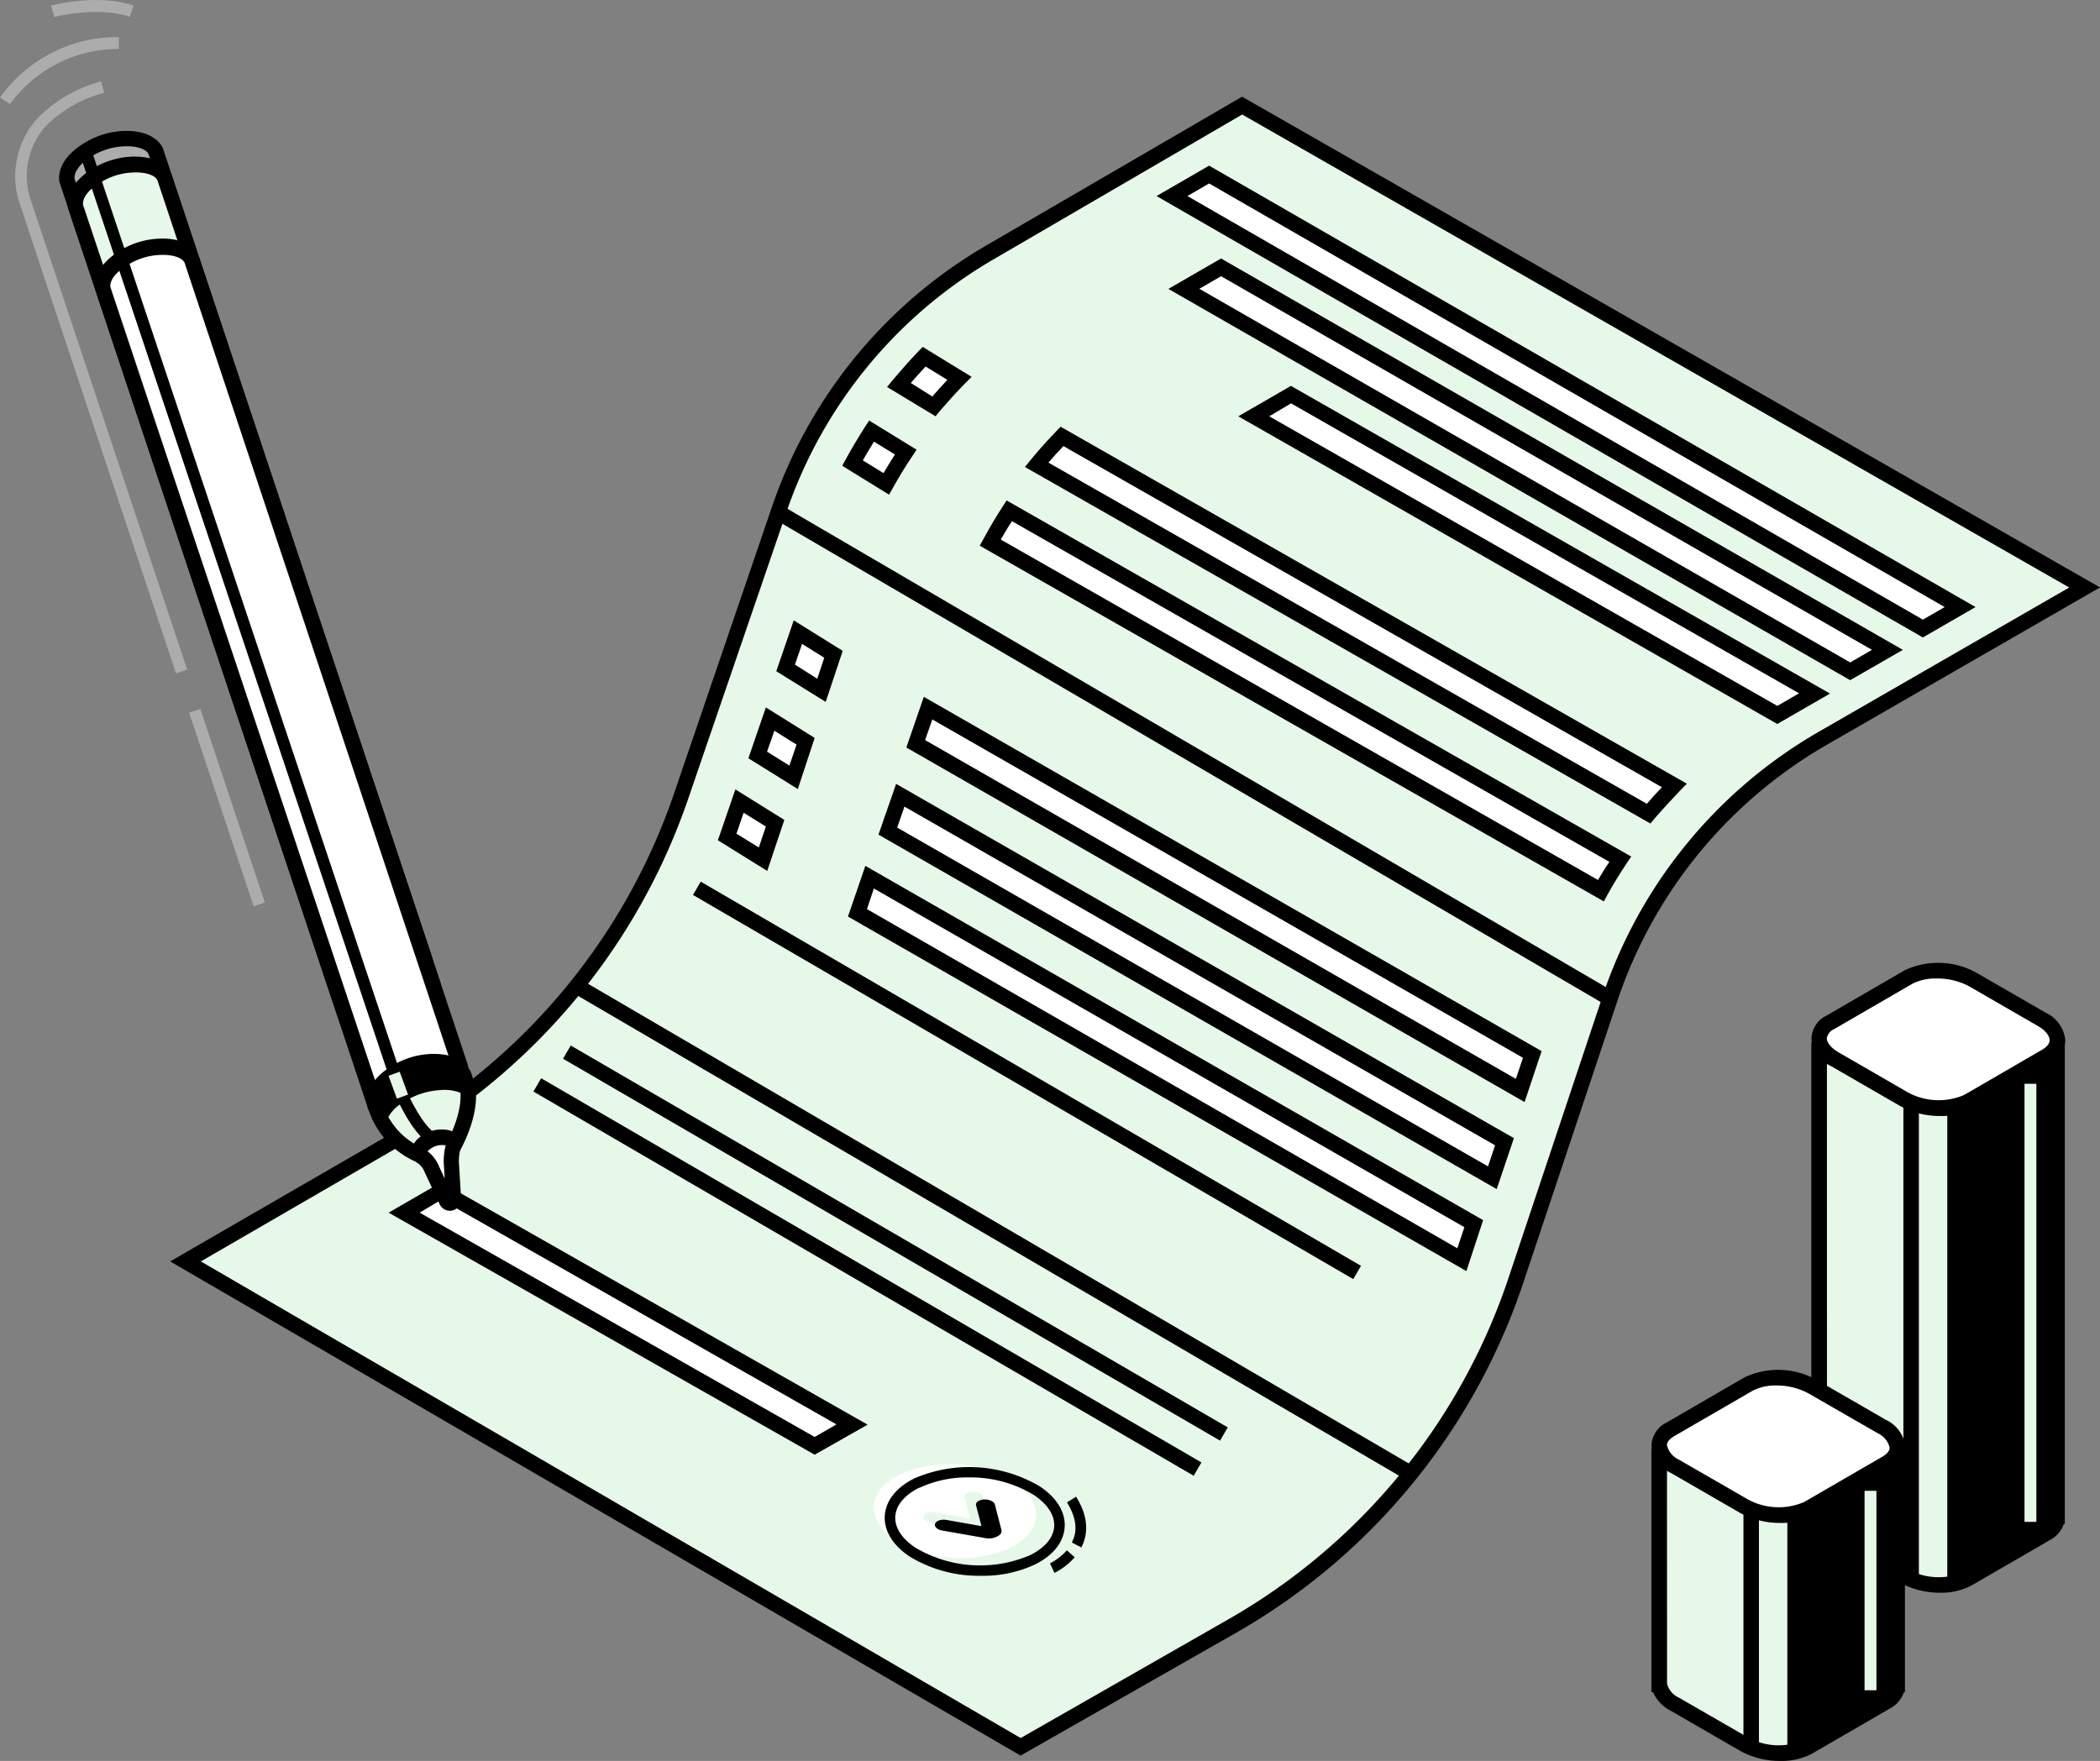 <svg xmlns="http://www.w3.org/2000/svg" width="232" height="194.597" viewBox="0 0 232 194.597"><rect x="0" y="0" width="232" height="194.597" fill="#808080" stroke="none"/><g transform="translate(0 0.004)"><path d="M226.75,114.83H201.49a.52.52,0,0,0-.52.52v52.14h0a3,3,0,0,0,1.72,2.2l7.61,4.39a7.89,7.89,0,0,0,7.11.3l8.62-5a2,2,0,0,0,1.21-1.91h0V115.35A.52.52,0,0,0,226.75,114.83Z" fill="#e6f9e9"></path><path d="M214.33,176a9.09,9.09,0,0,1-4.44-1.12l-7.6-4.39a4.34,4.34,0,0,1-2-2.08h-.18v-53a1.38,1.38,0,0,1,1.37-1.38h25.26a1.37,1.37,0,0,1,1.37,1.37v53H228a3.15,3.15,0,0,1-1.53,1.78l-8.63,5a7.08,7.08,0,0,1-3.51.82Zm-12.49-8.58v.07a2.28,2.28,0,0,0,1.3,1.53l7.6,4.38a7.09,7.09,0,0,0,6.26.3l8.62-5a1.28,1.28,0,0,0,.79-1.11l-.06-.91h.07v-51H201.83Z"></path><path d="M226.75,114.85H215.13V175.1a5.68,5.68,0,0,0,2.3-.66l8.62-5a2,2,0,0,0,1.21-1.9h0V115.37a.52.52,0,0,0-.51-.52Z"></path><path d="M226.05,116.77l-8.62,5a7.89,7.89,0,0,1-7.11-.29l-7.61-4.39c-2.1-1.22-2.33-3-.51-4.11l8.63-5a7.9,7.9,0,0,1,7.11.3l7.6,4.39C227.64,113.88,227.87,115.72,226.05,116.77Z" fill="#fff"></path><path d="M214.33,123.32a9.09,9.09,0,0,1-4.44-1.12l-7.6-4.39a3.75,3.75,0,0,1-2.17-3.06,2.93,2.93,0,0,1,1.66-2.52l8.62-5a8.71,8.71,0,0,1,8,.29l7.61,4.39a3.76,3.76,0,0,1,2.16,3.06,2.93,2.93,0,0,1-1.65,2.52l-8.63,5a7.18,7.18,0,0,1-3.56.83Zm-.42-15.19a5.47,5.47,0,0,0-2.66.59l-8.62,5a1.37,1.37,0,0,0-.81,1c0,.51.5,1.11,1.32,1.58l7.6,4.39a7.09,7.09,0,0,0,6.26.3l8.62-5c.3-.18.81-.54.81-1.05s-.49-1.11-1.32-1.58l-7.6-4.39A7.42,7.42,0,0,0,213.91,108.13Z"></path><rect width="1.71" height="52.63" transform="translate(210.28 121.86)"></rect><rect width="1.31" height="48.41" transform="translate(223.66 119.76)" fill="#e6f9e9"></rect><path d="M209.08,159.8H183.82a.52.52,0,0,0-.51.52V186.1h0a3,3,0,0,0,1.73,2.2l7.6,4.39a7.92,7.92,0,0,0,7.11.29l8.62-5a2,2,0,0,0,1.22-1.9h0V160.32a.52.52,0,0,0-.51-.52Z" fill="#e6f9e9" stroke="#e6f9e9" stroke-miterlimit="10" stroke-width="1"></path><path d="M196.66,194.59a9,9,0,0,1-4.44-1.13l-7.6-4.39a4.29,4.29,0,0,1-2-2.08h-.18V160.36a1.38,1.38,0,0,1,1.37-1.37h25.26a1.38,1.38,0,0,1,1.38,1.37V187h-.11a3.22,3.22,0,0,1-1.54,1.79l-8.62,5a7.22,7.22,0,0,1-3.52.8ZM184.17,186v.06a2.32,2.32,0,0,0,1.3,1.53l7.61,4.39a7.06,7.06,0,0,0,6.25.29l8.63-5a1.31,1.31,0,0,0,.79-1.1l-.07-.92h.07V160.66H184.16Z"></path><path d="M209.08,159.83H197.46v33.86a5.79,5.79,0,0,0,2.3-.67l8.62-5a2.07,2.07,0,0,0,1.22-1.91h0V160.35A.52.52,0,0,0,209.08,159.83Z"></path><path d="M208.38,161.75l-8.62,5a7.89,7.89,0,0,1-7.11-.3l-7.6-4.39c-2.11-1.21-2.34-3-.51-4.1l8.62-5a7.92,7.92,0,0,1,7.11.29l7.6,4.39C210,158.86,210.21,160.7,208.38,161.75Z" fill="#fff"></path><path d="M196.67,168.29a9.13,9.13,0,0,1-4.45-1.12l-7.6-4.39a3.74,3.74,0,0,1-2.17-3.06,2.94,2.94,0,0,1,1.66-2.52l8.62-5a8.73,8.73,0,0,1,8,.3l7.6,4.39a3.74,3.74,0,0,1,2.17,3.06,2.94,2.94,0,0,1-1.66,2.52l-8.62,5a7.21,7.21,0,0,1-3.55.82Zm-.43-15.19a5.41,5.41,0,0,0-2.65.6l-8.63,5c-.36.21-.8.56-.8,1a2.358,2.358,0,0,0,1.31,1.59l7.61,4.39a7.09,7.09,0,0,0,6.25.29l8.63-5c.36-.21.8-.56.8-1a2.358,2.358,0,0,0-1.31-1.59L199.84,154a7.39,7.39,0,0,0-3.6-.9Z"></path><rect width="1.71" height="26.25" transform="translate(192.61 166.84)"></rect><rect width="1.31" height="22.04" transform="translate(205.99 164.74)" fill="#e6f9e9"></rect><path d="M230.28,64.91,201.4,81.56a52.4,52.4,0,0,0-23.53,28.81l-10.38,31.07a69.26,69.26,0,0,1-31.29,38.21l-23.45,13.4L20.49,139.39l23.88-13.83A69.35,69.35,0,0,0,75.18,88.07l10.95-31.9a52.41,52.41,0,0,1,23.21-28.28l27.89-16.22Z" fill="#e6f9e9"></path><path d="M112.75,194,18.8,139.39,44,124.82a68.56,68.56,0,0,0,30.42-37L85.32,55.9a53.34,53.34,0,0,1,23.59-28.75l28.31-16.47L232,64.91,201.82,82.3a51.53,51.53,0,0,0-23.15,28.34L168.3,141.71a70.14,70.14,0,0,1-31.67,38.68ZM22.19,139.39l90.57,52.67,23-13.15a68.42,68.42,0,0,0,30.91-37.74l10.37-31.07A53.21,53.21,0,0,1,201,80.82l27.6-15.9L137.23,12.65l-27.46,16a51.61,51.61,0,0,0-22.84,27.8L76,88.35a70.23,70.23,0,0,1-31.2,37.94Z"></path><ellipse cx="5.18" cy="8.96" rx="5.18" ry="8.96" transform="translate(98.403 172.735) rotate(-86.3)" fill="#e6f9e9"></ellipse><path d="M99.41,162.93a14,14,0,0,1,12.65.82c3.36,2.24,3.15,5.51-.47,7.3a14,14,0,0,1-12.65-.81C95.57,168,95.79,164.72,99.41,162.93Z" fill="#fff"></path><path d="M100.49,172c-1.87-1.25-2.85-2.86-2.74-4.52s1.28-3.13,3.3-4.13h0a15.32,15.32,0,0,1,13.82.9c1.88,1.25,2.86,2.86,2.75,4.52s-1.28,3.12-3.3,4.12a13.52,13.52,0,0,1-5.92,1.24,14.71,14.71,0,0,1-7.91-2.13Zm1.08-7.61h0c-1.64.81-2.58,1.94-2.66,3.17s.71,2.46,2.23,3.47a14,14,0,0,0,12.66.82c1.64-.81,2.58-1.93,2.66-3.16s-.71-2.46-2.23-3.48a13.47,13.47,0,0,0-7.24-1.95,12.49,12.49,0,0,0-5.42,1.15Z"></path><path d="M108.64,165.41l.71,2.74a.6.6,0,0,1-.16.59,2,2,0,0,1-1.68.36l-4.69-.83c-.56-.1-.91-.44-.78-.76h0c.13-.32.69-.5,1.26-.4l3.85.68-.59-2.29c-.09-.33.31-.63.88-.65h0C108,164.82,108.55,165.07,108.64,165.41Z" fill="#e6f9e9"></path><path d="M109.91,166.26l.71,2.74a.57.57,0,0,1-.15.59,2,2,0,0,1-1.69.36l-4.68-.82c-.57-.1-.92-.45-.79-.77h0c.13-.32.7-.5,1.26-.4l3.86.68-.6-2.29c-.08-.33.31-.62.89-.65h0C109.29,165.67,109.83,165.93,109.91,166.26Z"></path><path d="M119.46,171c.62-1.18,1-3.11-.58-5.61l-1,.63c1,1.63,1.23,3.12.53,4.43Z"></path><path d="M116.49,173.81a7.29,7.29,0,0,0,2.24-1.73l-.87-.76a6.54,6.54,0,0,1-1.86,1.44Z"></path><path d="M204.4,74.18,130.79,31.91l4.11-2.37,73.61,42.27Z" fill="#fff"></path><path d="M204.4,75.16l-.42-.24-74.9-43,5.82-3.36.43.25,74.89,43ZM132.5,31.91,204.4,73.2l2.41-1.39L134.9,30.52Z"></path><path d="M212.44,69.45,129.47,21.66l4.12-2.37,82.96,47.79Z" fill="#fff"></path><path d="M212.43,70.44,127.77,21.66l5.81-3.36.43.25,84.24,48.53ZM131.18,21.66l81.25,46.81,2.41-1.39L133.58,20.27Z"></path><path d="M196.35,79.02,138.51,45.96l4.12-2.37,57.83,33.05Z" fill="#fff"></path><path d="M196.35,80,136.8,46l5.82-3.36,59.55,34ZM140.22,46l56.13,32,2.4-1.39L142.63,44.57Z"></path><path d="M90.03,159.77,44.65,133.96l4.11-2.38L94.14,157.4Z" fill="#fff"></path><path d="M90,160.75l-.42-.24L42.93,134l5.82-3.36.43.24,46.67,26.55ZM46.36,134,90,158.79l2.41-1.39L48.76,132.57Z"></path><path d="M117.32,48.21a33.692,33.692,0,0,0-2.8,3.14l67.62,38.54c.9-1.07,1.84-2.11,2.83-3.11Z" fill="#fff"></path><path d="M182.33,91l-69.1-39.4.63-.78c.86-1.05,1.82-2.12,2.85-3.19l.46-.48L186.36,86.6l-.78.79c-.94,1-1.88,2-2.79,3.06Zm-66.5-39.88,66.11,37.7c.55-.64,1.1-1.25,1.66-1.83l-66.12-37.7q-.87.92-1.65,1.82Z"></path><path d="M109.39,60l67.48,38.47c.67-1.19,1.38-2.36,2.14-3.5l-67.52-38.5A31.884,31.884,0,0,0,109.39,60Z" fill="#fff"></path><path d="M177.19,99.61,108.24,60.3l.4-.73c.65-1.21,1.37-2.42,2.13-3.6l.44-.67,69,39.35-.51.76c-.76,1.14-1.47,2.3-2.11,3.45Zm-66.65-40,66,37.63c.4-.68.82-1.37,1.26-2l-66-37.65c-.46.67-.87,1.41-1.26,2.06Z"></path><path d="M102.11,39.41a41.061,41.061,0,0,0-2.79,3.13l3.86,2.37c.9-1.07,1.85-2.11,2.84-3.11Z" fill="#fff"></path><path d="M103.36,46,98,42.76l.62-.76c.86-1,1.81-2.11,2.84-3.18l.48-.49,5.4,3.31-.76.76c-.93.94-1.87,2-2.79,3.06Zm-2.75-3.69,2.39,1.5c.55-.64,1.11-1.25,1.66-1.84l-2.4-1.47c-.58.61-1.14,1.23-1.65,1.83Z"></path><path d="M94.18,51.17l3.73,2.29c.67-1.2,1.39-2.37,2.15-3.51l-3.78-2.32C95.54,48.78,94.83,50,94.18,51.17Z" fill="#fff"></path><path d="M98.22,54.66l-5.17-3.19.38-.71c.65-1.19,1.37-2.4,2.13-3.59l.46-.7,5.24,3.22-.49.74c-.76,1.13-1.47,2.29-2.11,3.45Zm-2.9-3.79,2.29,1.41c.4-.69.82-1.38,1.26-2.06L96.55,48.8Q95.91,49.84,95.32,50.87Z"></path><path d="M101.17,82.21l66.78,38.31,1.33-3.98L102.53,78.25Z" fill="#fff"></path><path d="M168.43,121.78,100.13,82.6l1.93-5.6,68.25,39.15Zm-66.23-40,65.27,37.44.78-2.33L103,79.5Z"></path><path d="M98.09,91.84l66.78,38.31,1.33-3.98L99.45,87.87Z" fill="#fff"></path><path d="M165.35,131.4,97.05,92.23,99,86.62l68.25,39.15ZM99.12,91.45l65.27,37.44.78-2.33L99.92,89.13Z"></path><path d="M94.71,100.89l66.78,38.31,1.33-3.98L96.07,96.93Z" fill="#fff"></path><path d="M162,140.46,93.68,101.28l1.92-5.6,68.25,39.15Zm-66.22-40L161,137.94l.78-2.33L96.54,98.18Z"></path><path d="M86.79,73.8l3.96,2.47,1.33-3.98-3.93-2.45Z" fill="#fff"></path><path d="M91.22,77.56l-5.46-3.39,1.93-5.62,5.41,3.37Zm-3.4-4.12L90.29,75l.77-2.32-2.45-1.53Z"></path><path d="M83.71,83.43l3.96,2.46L89,81.91l-3.93-2.45Z" fill="#fff"></path><path d="M88.14,87.19l-5.46-3.4,1.93-5.62L90,81.54Zm-3.4-4.13,2.47,1.54L88,82.28l-2.45-1.53Z"></path><path d="M80.33,92.48l3.97,2.47,1.33-3.98-3.94-2.45Z" fill="#fff"></path><path d="M84.76,96.24l-5.45-3.39,1.93-5.62,5.41,3.37Zm-3.4-4.12,2.47,1.53.78-2.32-2.46-1.52Z"></path><rect width="1.71" height="106.76" transform="translate(63.417 109.787) rotate(-59.69)"></rect><rect width="1.691" height="83.96" transform="translate(62.203 116.993) rotate(-59.826)"></rect><rect width="1.71" height="106.76" transform="translate(85.302 57.213) rotate(-59.69)"></rect><rect width="1.7" height="84.4" transform="translate(58.93 120.62) rotate(-59.8)"></rect><rect width="1.7" height="84.4" transform="translate(76.558 98.893) rotate(-59.8)"></rect><path d="M38.32,110.39l8.22-3.65a.66.66,0,0,0,.35-.81L17.21,16.72c-.45-.89-1.64-1.51-3.6-1.41a8.15,8.15,0,0,0-4.16,1.38C7.84,17.78,7.25,19,7.4,20l30,90a.66.66,0,0,0,.92.39Z" fill="#acacac"></path><path d="M38.05,111.29a1.49,1.49,0,0,1-1.43-1L6.56,20.09C6.34,18.67,7.22,17.17,9,16a9,9,0,0,1,4.59-1.53c2.14-.09,3.75.59,4.4,1.89l29.71,89.3a1.49,1.49,0,0,1-.82,1.85l-8.22,3.65A1.42,1.42,0,0,1,38.05,111.29ZM8.24,19.76l29.93,89.76L46,106,16.4,17c-.28-.54-1.32-.91-2.75-.83A7.29,7.29,0,0,0,9.93,17.4C8.79,18.16,8.16,19,8.24,19.76Z"></path><path d="M39.26,113.24l8.22-3.65a.65.65,0,0,0,.35-.8L18.14,19.58c-.44-.89-1.64-1.51-3.59-1.42a8.17,8.17,0,0,0-4.16,1.39c-1.61,1.09-2.2,2.28-2.05,3.26l30,90a.65.65,0,0,0,.92.43Z" fill="#e6f9e9"></path><path d="M39,114.15a1.46,1.46,0,0,1-.61-.13,1.55,1.55,0,0,1-.82-.9L7.5,22.94c-.23-1.41.65-2.91,2.41-4.1a9,9,0,0,1,4.6-1.53c2.14-.09,3.75.59,4.4,1.89l29.73,89.32a1.51,1.51,0,0,1-.82,1.85L39.6,114A1.42,1.42,0,0,1,39,114.15ZM9.17,22.62l29.94,89.76L47,108.89l-29.62-89c-.29-.55-1.32-.91-2.75-.83a7.26,7.26,0,0,0-3.72,1.23C9.73,21,9.1,21.9,9.17,22.62Z"></path><path d="M42.28,122.33l8.21-3.65a.66.66,0,0,0,.36-.81L21.16,28.67c-.44-.9-1.64-1.51-3.59-1.42a8.15,8.15,0,0,0-4.16,1.38c-1.61,1.09-2.21,2.28-2.05,3.27l30,90a.66.66,0,0,0,.92.43Z" fill="#fff"></path><path d="M42,123.24a1.63,1.63,0,0,1-.61-.13,1.52,1.52,0,0,1-.82-.9L10.52,32c-.23-1.42.65-2.92,2.41-4.1a8.86,8.86,0,0,1,4.6-1.53c2.14-.11,3.75.58,4.4,1.89L51.66,117.6a1.51,1.51,0,0,1-.82,1.86l-8.22,3.65a1.59,1.59,0,0,1-.62.13ZM12.19,31.7l29.94,89.76L50,118,20.38,29c-.29-.54-1.32-.9-2.75-.83a7.18,7.18,0,0,0-3.72,1.24C12.75,30.11,12.12,31,12.19,31.7Z"></path><path d="M51.48,119.53l-.13-.38c-.25-1.13-1.55-2-3.82-1.83a8.06,8.06,0,0,0-4,1.32c-1.66,1.09-2.29,2.3-2.15,3.3h0a1.72,1.72,0,0,0,.19.58,8.66,8.66,0,0,0,4.9,5.16L50,126.8S52.54,122.47,51.48,119.53Z" fill="#e6f9e9"></path><path d="M46.43,128.57l-.25-.09a9.55,9.55,0,0,1-5.4-5.66,2.21,2.21,0,0,1-.23-.76c-.21-1.44.72-3,2.53-4.13a8.77,8.77,0,0,1,4.41-1.46c3-.15,4.41,1.19,4.69,2.5l.1.27c1.19,3.27-1.4,7.8-1.51,8l-.18.31ZM48,118.16h-.37A7.32,7.32,0,0,0,44,119.35c-1.22.8-1.88,1.72-1.78,2.47a1.18,1.18,0,0,0,.1.3,8,8,0,0,0,4.21,4.67l2.93-.73c.7-1.33,1.91-4.31,1.21-6.24l-.14-.39C50.36,118.61,49.37,118.16,48,118.16Z"></path><path d="M44.61,121.78a8.16,8.16,0,0,1,4-1.32,4.84,4.84,0,0,1,2.92.61,4.75,4.75,0,0,0-.26-1.73l-.13-.38c-.24-1.13-1.54-1.95-3.81-1.83a8,8,0,0,0-4,1.32c-1.67,1.09-2.3,2.3-2.16,3.3h0a1.52,1.52,0,0,0,.19.58,9.55,9.55,0,0,0,1.11,2.13,4.32,4.32,0,0,1,2.14-2.68Z"></path><path d="M50.12,132.5l-.22-3.64a6.59,6.59,0,0,1,.18-2.17c.14-.47-.15-.88-.79-1a3.07,3.07,0,0,0-2.62.88c-.45.51-.42,1,0,1.32a3,3,0,0,1,1,1.3l1.65,3.52a.414.414,0,0,0,.8-.21Z" fill="#fff"></path><path d="M49.7,133.79a1.23,1.23,0,0,1-1.13-.73l-1.65-3.52a2.15,2.15,0,0,0-.69-.95,1.57,1.57,0,0,1-.72-1.11A1.9,1.9,0,0,1,46,126a3.88,3.88,0,0,1,3.43-1.14,1.85,1.85,0,0,1,1.29.83,1.53,1.53,0,0,1,.15,1.24,5.54,5.54,0,0,0-.15,1.88l.22,3.64a1.26,1.26,0,0,1-.95,1.31A1.121,1.121,0,0,1,49.7,133.79Zm-2.47-6.57a3.94,3.94,0,0,1,1.24,1.6l.66,1.42-.08-1.33a7.1,7.1,0,0,1,.19-2.36h-.12a2.19,2.19,0,0,0-1.81.6Z"></path><path d="M47.43,126.39c-2.08-1.33-3.76-5.4-3.83-5.57L8.83,16.9l1.24-.42L44.83,120.36c.42,1,1.87,4,3.31,4.93Z"></path><rect width="1.31" height="2.72" transform="translate(8.89 17.169) rotate(-18.072)"></rect><rect width="1.31" height="2.69" transform="translate(42.924 118.878) rotate(-20.13)" fill="#e6f9e9"></rect><path d="M19.44,74.41,2.22,22.63a9.55,9.55,0,0,1,1.84-9.47A15.2,15.2,0,0,1,11.15,9l.37,1.25A14,14,0,0,0,5,14a8.25,8.25,0,0,0-1.57,8.18L20.68,74Z" fill="#acacac"></path><rect width="1.31" height="22.54" transform="matrix(0.949, -0.316, 0.316, 0.949, 20.893, 78.749)" fill="#acacac"></rect><path d="M1.11,11.49,0,10.79A15.85,15.85,0,0,1,13.13,4.1V5.41A14.76,14.76,0,0,0,1.11,11.49Z" fill="#acacac"></path><path d="M6,1.88,5.63.61c.21-.06,5.17-1.35,9.14,0l-.43,1.24C10.76.63,6,1.86,6,1.88Z" fill="#acacac"></path></g></svg>